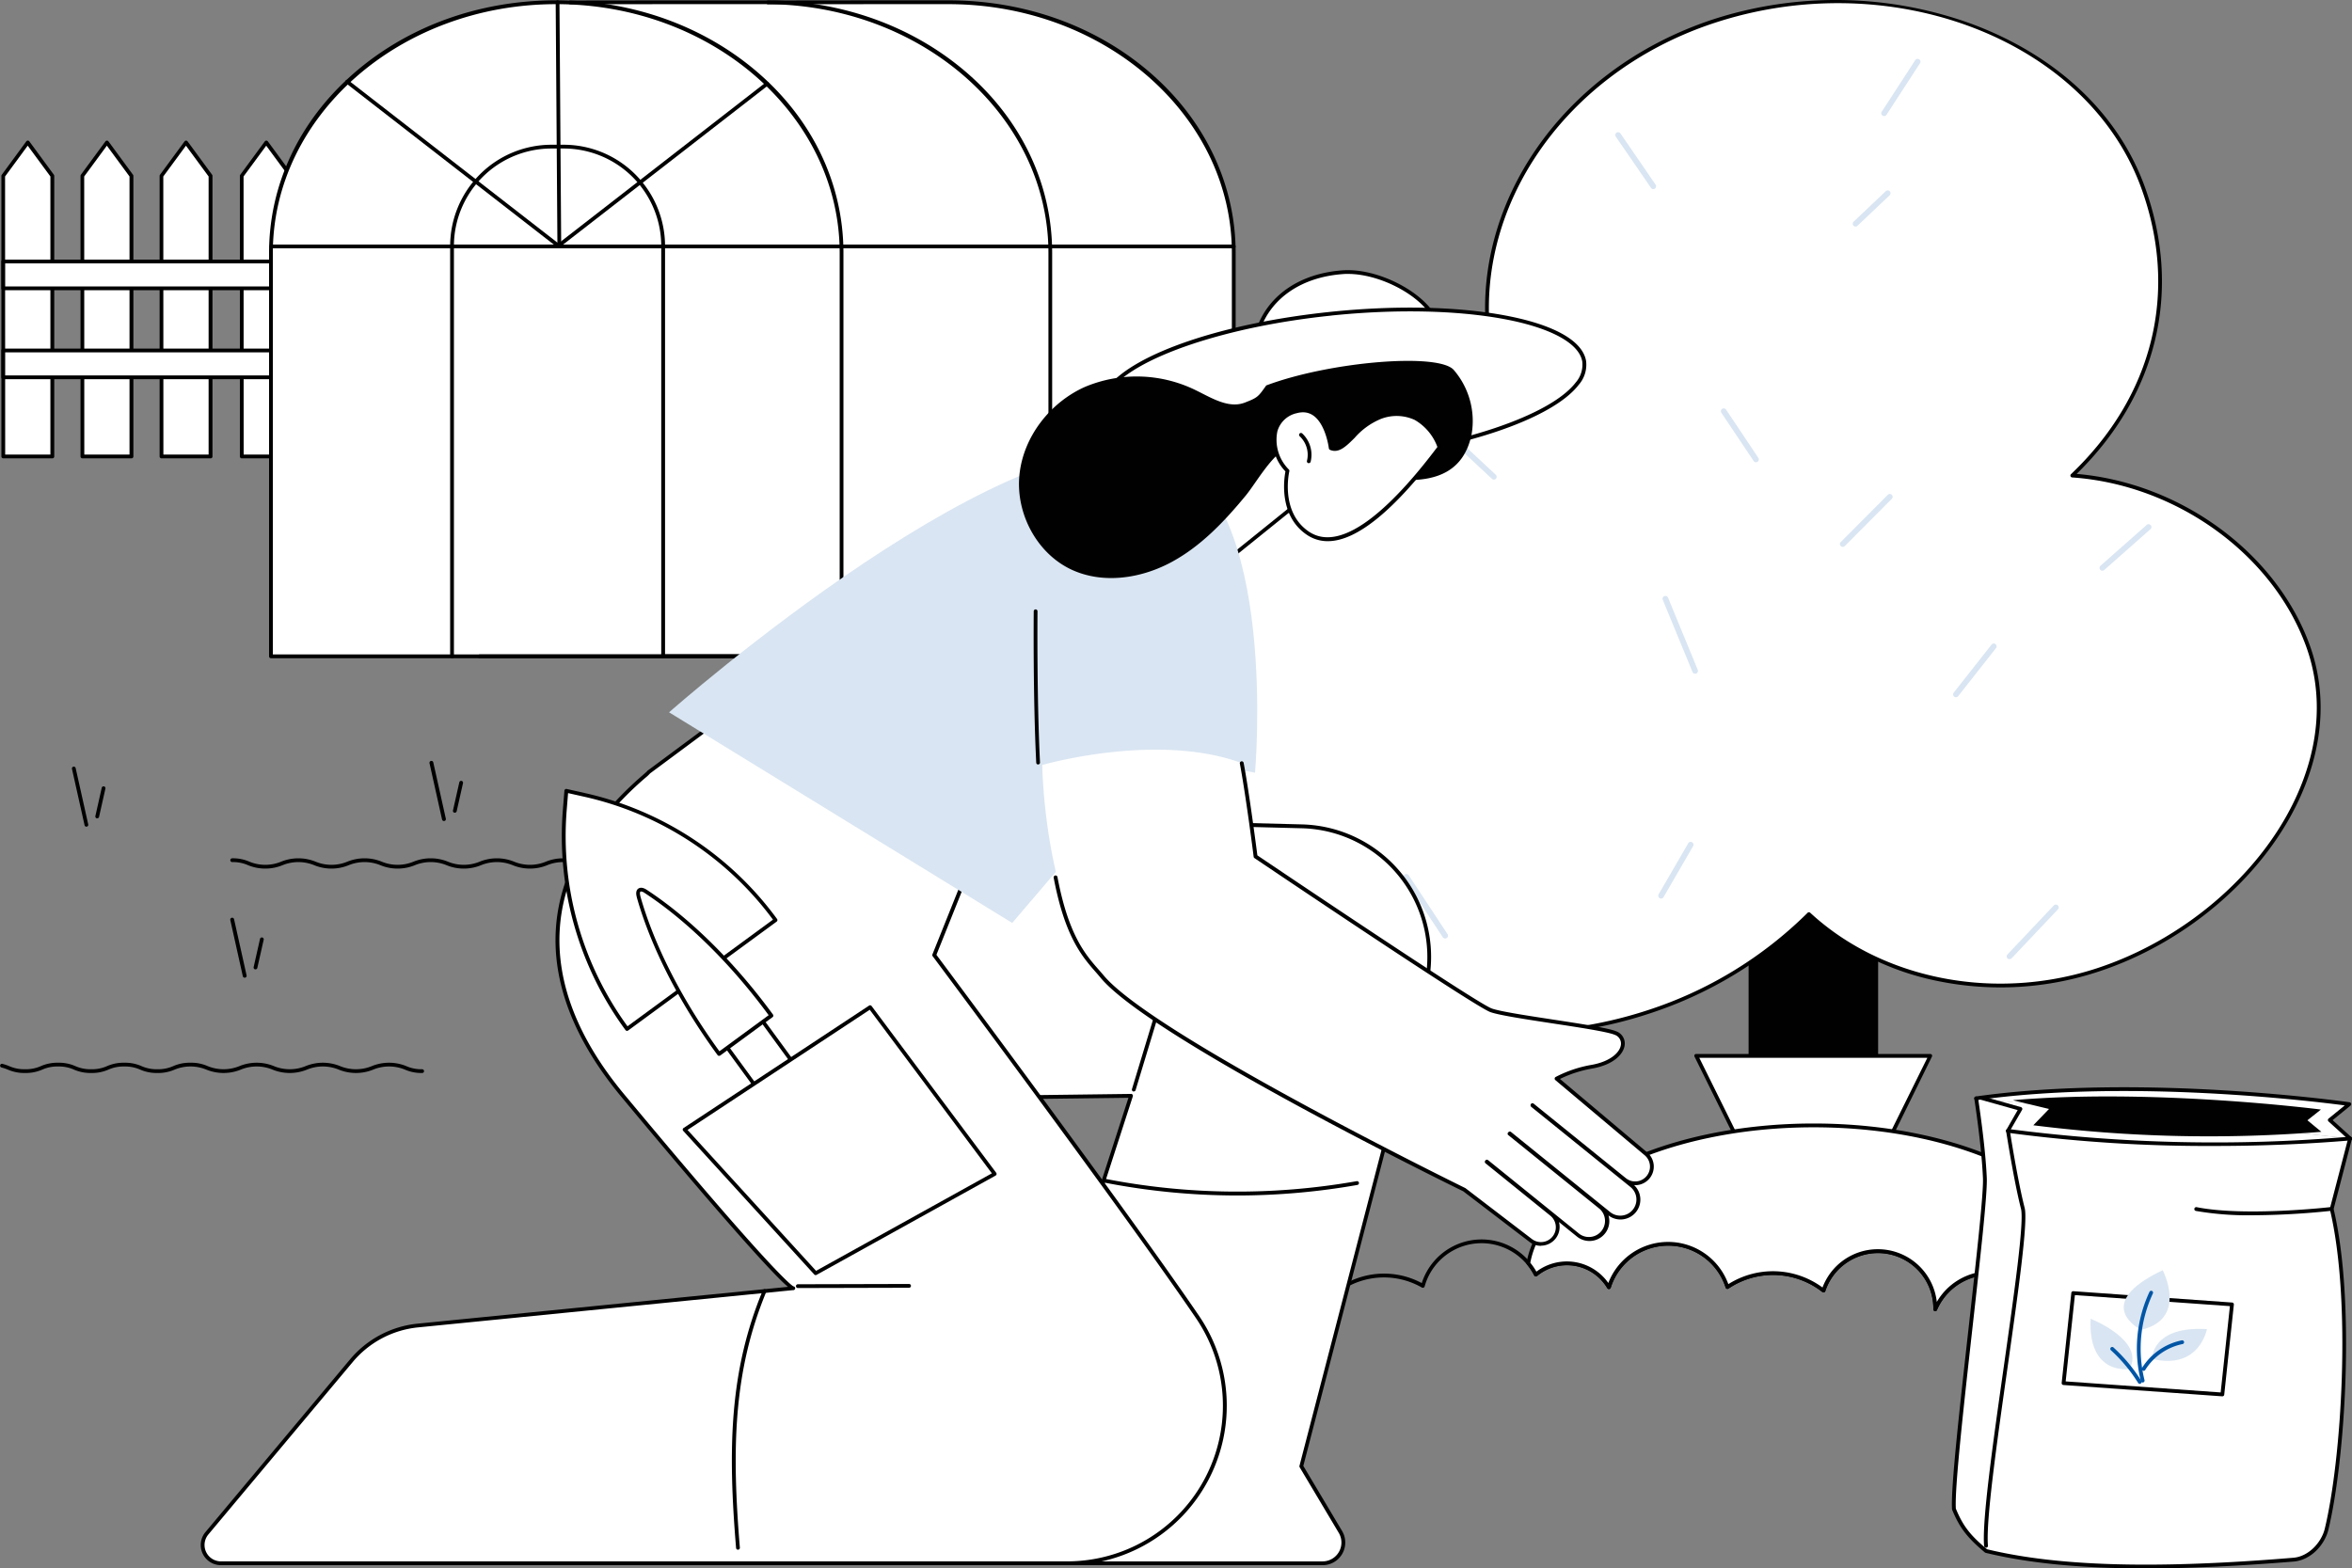 <?xml version="1.0" encoding="UTF-8"?>
<svg xmlns="http://www.w3.org/2000/svg" width="452.548" height="301.84" viewBox="0 0 452.548 301.84">
  <rect x="0" y="0" width="452.548" height="301.84" fill="#808080" stroke="none"/>
  <g id="DIY_Consultation_Program_image" data-name="DIY Consultation Program image" transform="translate(-0.076 0.002)">
    <g id="Illustration" transform="translate(0.076 -0.002)">
      <g id="Garden_planting_service" data-name="Garden planting service">
        <path id="Path_1049" data-name="Path 1049" d="M81.3,565.026a7.848,7.848,0,0,1-3.316-.65,8.021,8.021,0,0,0-6.1,0,8.79,8.79,0,0,1-6.636,0,8.013,8.013,0,0,0-6.1,0,8.79,8.79,0,0,1-6.636,0,8.013,8.013,0,0,0-6.1,0,8.79,8.79,0,0,1-6.636,0,8.021,8.021,0,0,0-6.1,0,7.848,7.848,0,0,1-3.316.65,7.848,7.848,0,0,1-3.316-.65,7.149,7.149,0,0,0-3.051-.6,7.123,7.123,0,0,0-3.051.6,7.848,7.848,0,0,1-3.316.65,7.871,7.871,0,0,1-3.32-.65,7.116,7.116,0,0,0-3.047-.6,7.123,7.123,0,0,0-3.051.6,7.848,7.848,0,0,1-3.316.65,7.839,7.839,0,0,1-3.316-.65,8.943,8.943,0,0,0-1.246-.418.363.363,0,0,1,.167-.7,9.229,9.229,0,0,1,1.344.447,7.13,7.13,0,0,0,3.051.6,7.121,7.121,0,0,0,3.047-.6,7.8,7.8,0,0,1,3.32-.654,7.784,7.784,0,0,1,3.316.654,7.129,7.129,0,0,0,3.051.6,7.121,7.121,0,0,0,3.047-.6,7.8,7.8,0,0,1,3.32-.654,7.785,7.785,0,0,1,3.316.654,7.144,7.144,0,0,0,3.051.6,7.153,7.153,0,0,0,3.051-.6,7.784,7.784,0,0,1,3.316-.654,7.784,7.784,0,0,1,3.316.654,8.067,8.067,0,0,0,6.1,0,8.747,8.747,0,0,1,6.636,0,8.056,8.056,0,0,0,6.1,0,8.747,8.747,0,0,1,6.636,0,8.056,8.056,0,0,0,6.1,0,8.747,8.747,0,0,1,6.636,0,7.144,7.144,0,0,0,3.051.6.363.363,0,0,1,0,.727Z" transform="translate(-0.076 -358.532)"></path>
        <path id="Path_1050" data-name="Path 1050" d="M192.457,456.736a7.784,7.784,0,0,1-3.316-.654,8.056,8.056,0,0,0-6.1,0,8.736,8.736,0,0,1-6.632,0,8.067,8.067,0,0,0-6.1,0,8.736,8.736,0,0,1-6.632,0,8.056,8.056,0,0,0-6.1,0,8.736,8.736,0,0,1-6.632,0,8.067,8.067,0,0,0-6.1,0,8.736,8.736,0,0,1-6.632,0,8.067,8.067,0,0,0-6.1,0,8.736,8.736,0,0,1-6.632,0,7.131,7.131,0,0,0-3.051-.6.363.363,0,1,1,0-.726,7.849,7.849,0,0,1,3.316.65,8.02,8.02,0,0,0,6.1,0,8.783,8.783,0,0,1,6.632,0,8.02,8.02,0,0,0,6.1,0,8.783,8.783,0,0,1,6.632,0,8.02,8.02,0,0,0,6.1,0,8.783,8.783,0,0,1,6.632,0,8.013,8.013,0,0,0,6.1,0,8.783,8.783,0,0,1,6.632,0,8.013,8.013,0,0,0,6.1,0,8.783,8.783,0,0,1,6.632,0,7.148,7.148,0,0,0,3.051.6,9.175,9.175,0,0,0,.926-.044.363.363,0,1,1,.073.723,9.543,9.543,0,0,1-1,.047Z" transform="translate(-77.753 -289.576)"></path>
        <path id="Path_1051" data-name="Path 1051" d="M40.983,417.748a.363.363,0,0,1-.363-.283L38.2,406.641a.363.363,0,1,1,.708-.16l2.415,10.824a.363.363,0,0,1-.276.436Z" transform="translate(-24.349 -258.655)"></path>
        <path id="Path_1052" data-name="Path 1052" d="M50.941,422.767a.3.3,0,0,1-.08,0,.363.363,0,0,1-.276-.432l1.224-5.448a.363.363,0,0,1,.708.16l-1.224,5.448A.363.363,0,0,1,50.941,422.767Z" transform="translate(-32.234 -265.283)"></path>
        <path id="Path_1053" data-name="Path 1053" d="M124.82,497.733a.363.363,0,0,1-.363-.283l-2.412-10.828a.372.372,0,0,1,.726-.156l2.412,10.824a.363.363,0,0,1-.276.436Z" transform="translate(-77.738 -309.582)"></path>
        <path id="Path_1054" data-name="Path 1054" d="M134.776,502.829a.313.313,0,0,1-.08,0,.363.363,0,0,1-.272-.436l1.224-5.43a.363.363,0,0,1,.708.16l-1.224,5.43A.363.363,0,0,1,134.776,502.829Z" transform="translate(-85.619 -316.279)"></path>
        <path id="Path_1055" data-name="Path 1055" d="M230.37,414.735a.363.363,0,0,1-.363-.283l-2.412-10.824a.372.372,0,1,1,.726-.16l2.412,10.824a.363.363,0,0,1-.276.436Z" transform="translate(-144.949 -256.732)"></path>
        <path id="Path_1056" data-name="Path 1056" d="M240.367,419.847h-.08a.363.363,0,0,1-.272-.432l1.224-5.43a.363.363,0,0,1,.708.156l-1.224,5.448A.363.363,0,0,1,240.367,419.847Z" transform="translate(-152.858 -263.446)"></path>
        <path id="Path_1057" data-name="Path 1057" d="M43.73,135.916h9.422v-54L48.441,75.49,43.73,81.912Z" transform="translate(-27.874 -48.069)" fill="#fff"></path>
        <path id="Path_1058" data-name="Path 1058" d="M52.515,135.638H43.093a.363.363,0,0,1-.363-.363v-54a.363.363,0,0,1,.069-.214l4.722-6.425a.363.363,0,0,1,.585,0l4.722,6.425a.363.363,0,0,1,.073.214v54a.363.363,0,0,1-.385.363Zm-9.059-.726h8.7V81.387l-4.359-5.924-4.359,5.924Z" transform="translate(-27.237 -47.428)"></path>
        <path id="Path_1059" data-name="Path 1059" d="M1.82,135.916h9.422v-54L6.531,75.49,1.82,81.912Z" transform="translate(-1.187 -48.069)" fill="#fff"></path>
        <path id="Path_1060" data-name="Path 1060" d="M10.605,135.634H1.183a.363.363,0,0,1-.363-.363v-54a.363.363,0,0,1,.073-.214l4.715-6.425a.363.363,0,0,1,.588,0l4.722,6.425a.363.363,0,0,1,.069.214v54a.363.363,0,0,1-.381.363Zm-9.059-.726h8.7V81.383L5.883,75.458,1.525,81.383Z" transform="translate(-0.55 -47.424)"></path>
        <path id="Path_1061" data-name="Path 1061" d="M85.64,135.916h9.418v-54L90.347,75.49,85.64,81.912Z" transform="translate(-54.561 -48.069)" fill="#fff"></path>
        <path id="Path_1062" data-name="Path 1062" d="M94.415,135.638H84.993a.363.363,0,0,1-.363-.363v-54a.363.363,0,0,1,.073-.214l4.722-6.425a.363.363,0,0,1,.585,0l4.722,6.425a.363.363,0,0,1,.069.214v54a.363.363,0,0,1-.385.363Zm-9.059-.726h8.7V81.387l-4.359-5.924-4.359,5.924Z" transform="translate(-53.918 -47.428)"></path>
        <path id="Path_1063" data-name="Path 1063" d="M128.15,135.916h9.422v-54l-4.711-6.422-4.711,6.422Z" transform="translate(-81.631 -48.069)" fill="#fff"></path>
        <path id="Path_1064" data-name="Path 1064" d="M136.935,135.638h-9.422a.363.363,0,0,1-.363-.363v-54a.363.363,0,0,1,.073-.214l4.722-6.425a.363.363,0,0,1,.585,0l4.722,6.425a.363.363,0,0,1,.069.214v54a.363.363,0,0,1-.385.363Zm-9.059-.726h8.7V81.387l-4.359-5.924-4.359,5.924Z" transform="translate(-80.994 -47.428)"></path>
        <rect id="Rectangle_124" data-name="Rectangle 124" width="60.869" height="5.172" transform="translate(0.633 67.448)" fill="#fff"></rect>
        <path id="Path_1065" data-name="Path 1065" d="M62.052,190.585H1.183a.363.363,0,0,1-.363-.363v-5.169a.363.363,0,0,1,.363-.363H62.052a.363.363,0,0,1,.363.363v5.169A.363.363,0,0,1,62.052,190.585Zm-60.506-.726H61.689v-4.442H1.546Z" transform="translate(-0.55 -117.605)"></path>
        <rect id="Rectangle_125" data-name="Rectangle 125" width="55.087" height="5.172" transform="translate(0.633 50.322)" fill="#fff"></rect>
        <path id="Path_1066" data-name="Path 1066" d="M56.27,143.435H1.183a.363.363,0,0,1-.363-.363V137.9a.363.363,0,0,1,.363-.363H56.27a.363.363,0,0,1,.363.363v5.169A.363.363,0,0,1,56.27,143.435Zm-54.723-.726h54.36v-4.442H1.546Z" transform="translate(-0.55 -87.581)"></path>
        <path id="Path_1067" data-name="Path 1067" d="M926.36,422.9v60.869h24.921V441.406Z" transform="translate(-589.911 -269.292)" fill="#020101"></path>
        <path id="Path_1068" data-name="Path 1068" d="M789.153,92.1c15.829-15.074,20.973-35.284,13.581-55.541-10.6-29.1-49.439-42.762-82.521-31.9-30.707,10.109-48.581,38.752-42.465,66.1A82.252,82.252,0,0,0,663.358,74.1c-38.051,12.495-58.995,49.762-46.776,83.255s52.969,50.488,91.021,38a77.512,77.512,0,0,0,30.874-18.833c13.668,12.633,35.146,17.453,55.573,10.744,28.1-9.226,49.4-37.754,40.394-62.475C827.895,106.8,809.145,93.506,789.153,92.1Z" transform="translate(-390.433 -0.603)" fill="#fff"></path>
        <path id="Path_1069" data-name="Path 1069" d="M681.588,199.2c-29.468,0-56.416-16.182-65.954-42.327a59.01,59.01,0,0,1,2.724-46.289c8.4-17.308,24.539-30.95,44.281-37.434A82.524,82.524,0,0,1,676.7,69.854c-5.982-27.761,12.35-56.144,42.8-66.143a76.537,76.537,0,0,1,49.914.97c16.2,6.084,27.939,17.148,33.053,31.154,7.294,19.977,2.521,40.122-13.076,55.366,20,1.718,38.349,15.136,44.815,32.857,3.5,9.585,2.673,20.166-2.39,30.6-7.047,14.529-21.7,26.911-38.229,32.327a59.983,59.983,0,0,1-30.511,1.892A52.8,52.8,0,0,1,737.91,176.4a78.527,78.527,0,0,1-30.78,18.673,81.785,81.785,0,0,1-25.542,4.123ZM743.46.605A76.087,76.087,0,0,0,719.733,4.4c-30.234,9.932-48.392,38.165-42.239,65.679a.361.361,0,0,1-.3.439,81.971,81.971,0,0,0-14.329,3.32c-19.556,6.422-35.538,19.93-43.852,37.049a58.233,58.233,0,0,0-2.7,45.723c12.121,33.26,52.758,50.209,90.577,37.79a77.653,77.653,0,0,0,30.743-18.742.363.363,0,0,1,.5,0c9.618,8.884,22.883,13.639,36.613,13.639a59.71,59.71,0,0,0,18.595-2.972C809.7,180.95,824.2,168.7,831.16,154.358c4.973-10.25,5.79-20.638,2.361-30.035-6.458-17.7-24.957-31.041-44.989-32.443a.363.363,0,0,1-.225-.625c15.855-15.1,20.773-35.2,13.49-55.152C793.814,14.234,769.706.605,743.46.605Z" transform="translate(-389.827 0.002)"></path>
        <path id="Path_1075" data-name="Path 1075" d="M649.623,381.554a.545.545,0,0,1-.5-.32l-5.212-11.6a.549.549,0,0,1,.272-.726.541.541,0,0,1,.727.276l5.216,11.623a.541.541,0,0,1-.494.766Z" transform="translate(-410.025 -234.88)" fill="#e2eaff"></path>
        <g id="Group_204" data-name="Group 204">
          <path id="Path_1070" data-name="Path 1070" d="M975.288,271.919a.549.549,0,0,1-.389-.93l9.019-9.055a.545.545,0,1,1,.77.766l-9.015,9.059A.556.556,0,0,1,975.288,271.919Z" transform="translate(-620.721 -166.671)" fill="#d9e5f2"></path>
          <path id="Path_1071" data-name="Path 1071" d="M918.44,226.744a.541.541,0,0,1-.454-.24l-6.208-9.273a.546.546,0,1,1,.908-.607l6.2,9.273a.545.545,0,0,1-.149.756A.552.552,0,0,1,918.44,226.744Z" transform="translate(-580.567 -137.786)" fill="#d9e5f2"></path>
          <path id="Path_1072" data-name="Path 1072" d="M982.064,107.847a.545.545,0,0,1-.363-.941l6.175-5.87a.546.546,0,0,1,.752.792l-6.2,5.87a.549.549,0,0,1-.363.149Z" transform="translate(-625.042 -64.242)" fill="#d9e5f2"></path>
          <path id="Path_1073" data-name="Path 1073" d="M1035.225,351.275a.545.545,0,0,1-.421-.875l7.3-9.273a.545.545,0,0,1,.857.672l-7.3,9.277A.544.544,0,0,1,1035.225,351.275Z" transform="translate(-658.894 -217.095)" fill="#d9e5f2"></path>
          <path id="Path_1074" data-name="Path 1074" d="M863.039,80.963a.548.548,0,0,1-.45-.236l-6.774-9.858a.545.545,0,1,1,.9-.617l6.76,9.858a.545.545,0,0,1-.142.759A.559.559,0,0,1,863.039,80.963Z" transform="translate(-544.922 -44.574)" fill="#d9e5f2"></path>
          <path id="Path_1076" data-name="Path 1076" d="M887.039,330.719a.545.545,0,0,1-.5-.338l-5.706-13.861a.546.546,0,1,1,1.01-.414l5.706,13.861a.548.548,0,0,1-.3.726A.6.6,0,0,1,887.039,330.719Z" transform="translate(-560.891 -201.072)" fill="#d9e5f2"></path>
          <path id="Path_1077" data-name="Path 1077" d="M1063.594,489.776a.559.559,0,0,1-.363-.149.545.545,0,0,1,0-.77l8.906-9.415a.546.546,0,1,1,.792.752l-8.906,9.411A.556.556,0,0,1,1063.594,489.776Z" transform="translate(-676.965 -305.188)" fill="#d9e5f2"></path>
          <path id="Path_1078" data-name="Path 1078" d="M751.576,475.491a.545.545,0,0,1-.454-.247l-7.482-11.351a.545.545,0,0,1,.908-.6l7.482,11.351a.545.545,0,0,1-.454.846Z" transform="translate(-473.512 -294.874)" fill="#d9e5f2"></path>
          <path id="Path_1079" data-name="Path 1079" d="M879.05,456.959a.552.552,0,0,1-.472-.821l5.674-9.782a.545.545,0,1,1,.941.545l-5.67,9.785a.545.545,0,0,1-.472.272Z" transform="translate(-559.44 -284.034)" fill="#d9e5f2"></path>
          <path id="Path_1080" data-name="Path 1080" d="M777.783,240.395a.545.545,0,0,1-.363-.145l-7.192-6.691a.545.545,0,1,1,.726-.8l7.185,6.694a.545.545,0,0,1-.363.941Z" transform="translate(-490.34 -148.091)" fill="#d9e5f2"></path>
          <path id="Path_1081" data-name="Path 1081" d="M1112.8,286.715a.556.556,0,0,1-.411-.185.545.545,0,0,1,.047-.77l8.877-7.842a.547.547,0,1,1,.726.817l-8.881,7.842A.553.553,0,0,1,1112.8,286.715Z" transform="translate(-708.283 -176.883)" fill="#d9e5f2"></path>
          <path id="Path_1082" data-name="Path 1082" d="M997.179,42.17a.545.545,0,0,1-.454-.843l6.451-9.927a.545.545,0,1,1,.912.6l-6.451,9.927A.538.538,0,0,1,997.179,42.17Z" transform="translate(-634.661 -19.827)" fill="#d9e5f2"></path>
        </g>
        <path id="Path_1083" data-name="Path 1083" d="M657.8,676.672a.363.363,0,0,1-.305-.559,12.549,12.549,0,0,1,14.227-5.263,15.364,15.364,0,0,1,20.508-5.761,12.092,12.092,0,0,1,22.073-2.2,9.745,9.745,0,0,1,13.839,2.179,12.328,12.328,0,0,1,23.094.225,16.076,16.076,0,0,1,18.118.647,11.391,11.391,0,0,1,21.975,2.786,11.859,11.859,0,0,1,19.676-1.271,15.368,15.368,0,0,1,21.877.825,13.494,13.494,0,0,1,21.536-1.09,12.771,12.771,0,0,1,8.183-2.964.363.363,0,1,1,0,.727,12.063,12.063,0,0,0-7.991,3.026.357.357,0,0,1-.522-.048,12.771,12.771,0,0,0-20.853,1.148.363.363,0,0,1-.585.044,14.638,14.638,0,0,0-21.43-.854.364.364,0,0,1-.552-.044,11.129,11.129,0,0,0-19.3,2.056.364.364,0,0,1-.7-.152v-.145a10.664,10.664,0,0,0-20.795-3.345.363.363,0,0,1-.57.171,15.35,15.35,0,0,0-18.06-.661.362.362,0,0,1-.548-.189,11.6,11.6,0,0,0-22.109.029.368.368,0,0,1-.668.076,9.019,9.019,0,0,0-13.508-2.339.363.363,0,0,1-.556-.116,11.362,11.362,0,0,0-21.067,2.121.367.367,0,0,1-.534.214A14.645,14.645,0,0,0,672.2,671.46a.363.363,0,0,1-.429.167,11.83,11.83,0,0,0-13.672,4.878.363.363,0,0,1-.294.167Z" transform="translate(-418.67 -418.161)"></path>
        <path id="Path_1084" data-name="Path 1084" d="M936.478,574H905.829l-7.2-14.554h45.051Z" transform="translate(-572.253 -356.243)" fill="#fff"></path>
        <path id="Path_1085" data-name="Path 1085" d="M935.82,573.712H905.171a.363.363,0,0,1-.323-.2l-7.2-14.558a.352.352,0,0,1,.309-.534h45.04a.352.352,0,0,1,.309.534l-7.159,14.569A.363.363,0,0,1,935.82,573.712Zm-30.42-.726h30.195l6.843-13.828H898.556Z" transform="translate(-571.595 -355.587)"></path>
        <path id="Path_1086" data-name="Path 1086" d="M811.142,624.981a9.382,9.382,0,0,1,14.053,2.434,11.965,11.965,0,0,1,22.8-.033,15.713,15.713,0,0,1,18.488.679,11.027,11.027,0,0,1,21.5,3.447v.149a11.492,11.492,0,0,1,19.927-2.121,14.961,14.961,0,0,1,10.581-4.359c.41,0,.817.022,1.221.054-.407-16.022-24.932-28.942-55.13-28.942-28.666,0-52.217,11.641-54.887,26.515A11.5,11.5,0,0,1,811.142,624.981Z" transform="translate(-515.625 -379.702)" fill="#fff"></path>
        <path id="Path_1087" data-name="Path 1087" d="M887.352,631.371h-.076a.363.363,0,0,1-.287-.363v-.145a10.664,10.664,0,0,0-20.787-3.338.363.363,0,0,1-.57.171,15.35,15.35,0,0,0-18.06-.661.362.362,0,0,1-.548-.189,11.6,11.6,0,0,0-22.11.029.363.363,0,0,1-.661.076,9.019,9.019,0,0,0-13.508-2.339.363.363,0,0,1-.556-.116,11.48,11.48,0,0,0-1.4-2.1.363.363,0,0,1-.08-.3c1.319-7.348,7.671-14.133,17.892-19.109s23.493-7.719,37.35-7.719c14.652,0,28.469,3.022,38.9,8.507,10.5,5.514,16.389,12.9,16.589,20.791a.362.362,0,0,1-.392.37c-.45-.036-.828-.054-1.191-.054a14.569,14.569,0,0,0-10.323,4.257.364.364,0,0,1-.552-.044,11.129,11.129,0,0,0-19.3,2.056A.363.363,0,0,1,887.352,631.371Zm-11.024-11.91a11.405,11.405,0,0,1,11.322,10.145,11.859,11.859,0,0,1,19.676-1.271,15.274,15.274,0,0,1,10.534-4.177c.269,0,.541,0,.843.029-.363-7.468-6.109-14.474-16.185-19.767C892.183,598.971,878.489,596,863.949,596c-13.748,0-26.9,2.717-37.049,7.646-9.927,4.831-16.124,11.369-17.464,18.419a12.047,12.047,0,0,1,1.173,1.714,9.745,9.745,0,0,1,13.839,2.179,12.328,12.328,0,0,1,23.094.225,16.076,16.076,0,0,1,18.118.646A11.369,11.369,0,0,1,876.328,619.461Z" transform="translate(-514.991 -379.053)"></path>
        <path id="Path_1088" data-name="Path 1088" d="M273.964,1.16c-22.836,0-30.972,0-33.6.025-.563,0-1.126-.025-1.7-.025-30.318,0-37.459.029-37.459.029v.029q-1.348-.062-2.7-.058c-30.322,0-54.9,21.372-54.9,48.251v77.636H328.855V49.41C328.862,22.532,304.3,1.16,273.964,1.16Z" transform="translate(-91.475 -0.738)" fill="#fff"></path>
        <path id="Path_1089" data-name="Path 1089" d="M252.762,126.773H142.973a.363.363,0,0,1-.363-.363V48.774c0-13.076,5.753-25.324,16.2-34.474S183.088.16,197.867.16s28.651,5.027,39.058,14.129,16.2,21.408,16.2,34.485V126.41A.363.363,0,0,1,252.762,126.773Zm-109.425-.726H252.4V48.774C252.4,22.375,227.935.9,197.867.9s-54.531,21.467-54.531,47.877Z" transform="translate(-90.838 -0.101)"></path>
        <path id="Path_1090" data-name="Path 1090" d="M363.345,126.792H253.553a.363.363,0,0,1,0-.726H362.982V48.793c0-26.4-24.463-47.877-54.535-47.877-29.97,0-37.387.029-37.459.029h0a.363.363,0,0,1,0-.726c.073,0,7.493-.029,37.463-.029C323.223.179,337.1,5.206,347.5,14.309s16.2,21.408,16.2,34.485v77.636A.363.363,0,0,1,363.345,126.792Z" transform="translate(-161.253 -0.12)"></path>
        <path id="Path_1091" data-name="Path 1091" d="M460.515,126.773H350.723a.363.363,0,0,1,0-.726H460.152V48.774C460.152,22.375,435.689.9,405.617.9c-29.966,0-34.681.029-34.724.029h0a.363.363,0,0,1,0-.726c.04-.011,4.762-.04,34.724-.04,14.783,0,28.651,5.027,39.05,14.129S460.878,35.7,460.878,48.774V126.41A.363.363,0,0,1,460.515,126.773Z" transform="translate(-223.128 -0.101)"></path>
        <path id="Path_1092" data-name="Path 1092" d="M328.4,130.306H143.253a.363.363,0,0,1,0-.726H328.4a.363.363,0,1,1,0,.726Z" transform="translate(-91.017 -82.513)"></path>
        <path id="Path_1093" data-name="Path 1093" d="M279.513,175.505a.363.363,0,0,1-.363-.363V96.184A18.782,18.782,0,0,0,260.4,77.416H258.01a18.782,18.782,0,0,0-18.753,18.768v78.958a.363.363,0,0,1-.726,0V96.184A19.509,19.509,0,0,1,258.01,76.69H260.4a19.509,19.509,0,0,1,19.48,19.494v78.958A.363.363,0,0,1,279.513,175.505Z" transform="translate(-151.918 -48.834)"></path>
        <path id="Path_1094" data-name="Path 1094" d="M294.805,75.4a.363.363,0,0,1-.222-.65L334.931,43.42a.363.363,0,0,1,.443.574L295.03,75.326A.363.363,0,0,1,294.805,75.4Z" transform="translate(-187.522 -27.608)"></path>
        <path id="Path_1095" data-name="Path 1095" d="M224.178,47.895a.363.363,0,0,1-.222-.076L183.144,16.127a.364.364,0,1,1,.447-.574l40.22,31.237L223.48.523a.363.363,0,0,1,.726,0l.334,47.009a.352.352,0,0,1-.363.363Z" transform="translate(-116.56 -0.101)"></path>
        <path id="Path_1096" data-name="Path 1096" d="M486.547,433.21l65.435,1.678a25.147,25.147,0,0,1,23.668,31.466l-23.8,91.692,7.511,12.615a4,4,0,0,1-3.429,6.048h-56.06a7.214,7.214,0,0,1-6.687-9.909l25.894-80.062-45.7.585Z" transform="translate(-301.464 -275.857)" fill="#fff"></path>
        <path id="Path_1097" data-name="Path 1097" d="M555.3,576.416h-56.06a7.577,7.577,0,0,1-7.018-10.4l25.731-79.546-45.2.559a.389.389,0,0,1-.291-.138.363.363,0,0,1-.069-.312l13.167-54.121a.363.363,0,0,1,.363-.28h0l65.435,1.678a25.5,25.5,0,0,1,24.005,31.92L551.6,557.311l7.45,12.509a4.359,4.359,0,0,1-3.741,6.6Zm-36.853-90.7a.366.366,0,0,1,.349.476l-25.9,80.069a6.861,6.861,0,0,0,.679,6.418,6.741,6.741,0,0,0,5.663,3.008H555.3a3.632,3.632,0,0,0,3.116-5.5L550.9,557.576a.364.364,0,0,1-.04-.276l23.809-91.692A24.783,24.783,0,0,0,551.35,434.6l-65.144-1.671-13,53.372,45.232-.578Z" transform="translate(-300.829 -275.201)"></path>
        <path id="Path_1098" data-name="Path 1098" d="M610.163,627.779A133.671,133.671,0,0,1,584.6,625.3a.37.37,0,1,1,.138-.726,132.575,132.575,0,0,0,48.422.45.369.369,0,0,1,.127.726A133.687,133.687,0,0,1,610.163,627.779Z" transform="translate(-372.097 -397.711)"></path>
        <path id="Path_1099" data-name="Path 1099" d="M600.031,541.717a.331.331,0,0,1-.105,0,.363.363,0,0,1-.243-.454l6.1-20.123a.363.363,0,1,1,.694.211l-6.1,20.123a.363.363,0,0,1-.345.243Z" transform="translate(-381.881 -331.67)"></path>
        <path id="Path_1100" data-name="Path 1100" d="M193.233,388.839c-.134.814-35.923,25.063-4.954,62.279S221,488.166,221,488.166l-72.115,7.159a19.251,19.251,0,0,0-12.869,6.8L108.249,535.3a3.516,3.516,0,0,0,2.691,5.775H273.8c24.336,0,38.749-27.282,25.037-47.4-14.064-20.609-50.633-69.645-50.633-69.645l11.26-28.11s-32.658-7.588-50.644-18.648Z" transform="translate(-68.435 -240.236)" fill="#fff"></path>
        <path id="Path_1101" data-name="Path 1101" d="M273.162,540.848H110.3a3.879,3.879,0,0,1-2.971-6.371L135.1,501.3a19.531,19.531,0,0,1,13.112-6.941l71.192-7.076c-3.487-2.953-15.052-16.127-32.029-36.537-18.23-21.913-16.777-43.91,4.09-61.937.363-.32.726-.628.817-.726a.389.389,0,0,1,.109-.134l15.571-11.554a.363.363,0,0,1,.407-.018c17.733,10.9,50.212,18.524,50.539,18.6a.363.363,0,0,1,.254.487l-11.187,27.921c2.339,3.135,37.049,49.675,50.539,69.492a30.691,30.691,0,0,1-25.349,47.967ZM220.4,487.911l-72.115,7.17a18.822,18.822,0,0,0-12.629,6.683l-27.765,33.17a3.153,3.153,0,0,0,2.415,5.18H273.162A29.961,29.961,0,0,0,297.9,493.287c-13.9-20.4-50.278-69.136-50.644-69.63a.363.363,0,0,1-.047-.363l11.107-27.718c-3.828-.923-33.351-8.238-50.125-18.47l-15.306,11.362a7.628,7.628,0,0,1-.952.883c-20.522,17.725-21.946,39.359-4,60.92,28.433,34.179,32.149,36.729,32.53,36.918a.364.364,0,1,1-.055.726Zm-.058-.726Zm-28.1-98.993Z" transform="translate(-67.797 -239.632)"></path>
        <path id="Path_1102" data-name="Path 1102" d="M422.083,681.071a.363.363,0,0,1,0-.726l21.4-.055h0a.363.363,0,0,1,0,.726Z" transform="translate(-268.569 -433.191)"></path>
        <path id="Path_1103" data-name="Path 1103" d="M388.944,733.181a.363.363,0,0,1-.363-.331c-1.595-19.135-1.289-34.1,5.143-49.591a.362.362,0,1,1,.668.28c-6.356,15.354-6.658,30.228-5.085,49.246a.363.363,0,0,1-.334.392Z" transform="translate(-246.951 -434.94)"></path>
        <path id="Path_1104" data-name="Path 1104" d="M402.087,561.92a4.243,4.243,0,0,1-5.935-.923L379.84,538.67l6.85-5.02,16.316,22.331A4.253,4.253,0,0,1,402.087,561.92Z" transform="translate(-241.901 -339.814)" fill="#fff"></path>
        <path id="Path_1105" data-name="Path 1105" d="M398.937,562.466a4.745,4.745,0,0,1-.726-.054,4.584,4.584,0,0,1-3.018-1.838L378.88,538.246a.363.363,0,0,1,.08-.5l6.85-5.023a.36.36,0,0,1,.5.08l16.32,22.331a4.627,4.627,0,0,1-1,6.447A4.576,4.576,0,0,1,398.937,562.466ZM379.686,538.13l16.1,22.033a3.883,3.883,0,1,0,6.266-4.588l-16.1-22.037Zm21.743,23.17Z" transform="translate(-241.246 -339.177)"></path>
        <path id="Path_1106" data-name="Path 1106" d="M339.444,443.867l-28.579,20.954-.127-.178A62.587,62.587,0,0,1,298.886,422.7l.3-3.709,3.552.8a62.428,62.428,0,0,1,36.707,24.082Z" transform="translate(-190.223 -266.802)" fill="#fff"></path>
        <path id="Path_1107" data-name="Path 1107" d="M310.228,464.552h-.055a.363.363,0,0,1-.236-.145l-.131-.178a62.976,62.976,0,0,1-11.921-42.189l.3-3.708a.361.361,0,0,1,.439-.327l3.552.8a62.754,62.754,0,0,1,36.922,24.22.363.363,0,0,1-.08.509L310.442,464.49A.363.363,0,0,1,310.228,464.552ZM298.888,418.8l-.265,3.291a62.242,62.242,0,0,0,11.7,41.586l27.99-20.522a62.032,62.032,0,0,0-36.279-23.65Z" transform="translate(-189.585 -266.169)"></path>
        <path id="Path_1108" data-name="Path 1108" d="M363.761,495.577l-10.072,7.377-.105-.145c-7.232-9.9-12.691-20.584-15.379-30.108v-.047c-.345-1.224.291-1.7,1.348-1.006C347.877,477.089,356.467,485.592,363.761,495.577Z" transform="translate(-215.328 -300.129)" fill="#fff"></path>
        <path id="Path_1109" data-name="Path 1109" d="M353.044,502.7h-.055a.363.363,0,0,1-.24-.145l-.105-.145c-7.264-9.927-12.735-20.66-15.437-30.224v-.047c-.287-1.013.054-1.453.283-1.613s.726-.363,1.613.207c8.354,5.467,16.984,14,24.307,24.016a.363.363,0,0,1-.08.509l-10.061,7.377a.363.363,0,0,1-.225.065ZM338.036,471.07a.192.192,0,0,0-.124.033c-.1.073-.149.363-.018.832v.047c2.666,9.444,8.064,20.025,15.215,29.843l9.473-6.948c-7.225-9.825-15.7-18.179-23.9-23.544a1.33,1.33,0,0,0-.636-.262Z" transform="translate(-214.684 -299.507)"></path>
        <path id="Path_1110" data-name="Path 1110" d="M362.76,557.2l35.694-23.551,23.955,32.087-34.445,19.106Z" transform="translate(-231.024 -339.814)" fill="#fff"></path>
        <path id="Path_1111" data-name="Path 1111" d="M387.311,584.564a.363.363,0,0,1-.269-.12l-25.211-27.638a.363.363,0,0,1,.065-.549l35.69-23.555a.363.363,0,0,1,.494.087l23.973,32.087a.365.365,0,0,1-.116.534l-34.448,19.106A.331.331,0,0,1,387.311,584.564Zm-24.648-27.936,24.725,27.115,33.831-18.764-23.5-31.481Z" transform="translate(-230.372 -339.173)"></path>
        <path id="Path_1112" data-name="Path 1112" d="M666.22,155.643c2.052-6.582,8.209-10.9,16.432-11.478,6.371-.443,14.95,3.85,17.631,8.757Z" transform="translate(-424.26 -91.78)" fill="#fff"></path>
        <path id="Path_1113" data-name="Path 1113" d="M665.579,155.362a.359.359,0,0,1-.349-.469c2.107-6.756,8.354-11.144,16.756-11.732,6.48-.461,15.216,3.89,17.976,8.946a.376.376,0,0,1-.291.556L665.6,155.38Zm17.384-11.511a8.669,8.669,0,0,0-.926.033c-7.86.556-13.773,4.544-15.942,10.711l32.941-2.63C696.257,147.567,688.862,143.851,682.963,143.851Z" transform="translate(-423.62 -91.139)"></path>
        <ellipse id="Ellipse_52" data-name="Ellipse 52" cx="46.642" cy="14.108" rx="46.642" ry="14.108" transform="translate(210.646 64.784) rotate(-5.52)" fill="#fff"></ellipse>
        <path id="Path_1114" data-name="Path 1114" d="M616.617,193.216a100.641,100.641,0,0,1-18.372-1.522c-9.353-1.765-14.852-4.878-15.484-8.765a5.841,5.841,0,0,1,1.4-4.537c5.06-6.607,22.357-12.473,43.039-14.6,12.426-1.279,24.336-1.021,33.573.726,9.353,1.765,14.852,4.878,15.484,8.765a5.851,5.851,0,0,1-1.4,4.537c-5.06,6.6-22.357,12.469-43.042,14.594a149.817,149.817,0,0,1-15.2.8Zm10.617-29.058.04.363c-20.177,2.07-37.67,7.958-42.541,14.318a5.214,5.214,0,0,0-1.257,3.977c.574,3.512,6,6.487,14.892,8.169,9.157,1.729,21.005,1.98,33.362.726,20.177-2.074,37.67-7.962,42.537-14.318a5.227,5.227,0,0,0,1.257-4c-.57-3.512-6-6.491-14.892-8.173-9.157-1.725-21.005-1.98-33.362-.708Z" transform="translate(-371.076 -103.79)"></path>
        <path id="Path_1115" data-name="Path 1115" d="M628.432,240.712l-13.908,11.213,4.2,5.666s-2.684,1.264-20.518-16.61c-13-13.033,27.827-15.771,27.827-15.771A112.688,112.688,0,0,1,628.432,240.712Z" transform="translate(-379.324 -143.407)" fill="#fff"></path>
        <path id="Path_1116" data-name="Path 1116" d="M617.942,257.365c-1.144,0-5.485-1.562-20.624-16.737-2.343-2.346-3.146-4.558-2.39-6.571,2.968-7.889,29.327-9.745,30.445-9.807a.363.363,0,0,1,.363.276,114.181,114.181,0,0,1,2.408,15.561.363.363,0,0,1-.134.312l-13.617,10.98,4,5.387a.367.367,0,0,1-.138.545A.726.726,0,0,1,617.942,257.365Zm7.174-32.381c-3,.232-26.879,2.306-29.5,9.328-.65,1.725.1,3.676,2.219,5.812,12.993,13.022,17.878,15.8,19.454,16.389l-3.69-4.98a.363.363,0,0,1,.073-.494l13.759-11.089A115.587,115.587,0,0,0,625.116,224.983Z" transform="translate(-378.688 -142.796)"></path>
        <path id="Path_1117" data-name="Path 1117" d="M354.5,288.662l66.027,40.532,27.689-32.436,19.029,3.52s4.667-52.566-16.912-60.938C422.507,228.531,354.5,288.662,354.5,288.662Z" transform="translate(-225.765 -151.577)" fill="#d9e5f2"></path>
        <path id="Path_1118" data-name="Path 1118" d="M548.488,352.723a.363.363,0,0,1-.363-.345c-.636-12.826-.483-28.985-.483-29.145a.363.363,0,0,1,.363-.363h0a.363.363,0,0,1,.363.363c0,.16-.153,16.3.479,29.1a.363.363,0,0,1-.363.381Z" transform="translate(-348.742 -205.595)"></path>
        <path id="Path_1119" data-name="Path 1119" d="M661.282,486.53a3.465,3.465,0,0,0,4.359-5.387l-19.153-15.477.036-.044,17.74,14.336A3.215,3.215,0,0,0,668.346,475l-17.2-14.489a22.988,22.988,0,0,1,6.76-2.285c6.24-1.09,7.333-5.3,4.558-6.48s-20.726-3.193-23.947-4.4-45.283-29.588-45.283-29.588-1.536-12.081-2.659-17.958c-16.345-6.019-38.393.363-38.393.363s.3,27.333,11.558,40.728c9.858,11.754,69.656,40.979,69.659,40.983l12.807,9.807a3.234,3.234,0,0,0,4-5.085L637.734,476.53l.036-.044,17.558,14.188a3.463,3.463,0,1,0,4.359-5.383L642.093,471.1l.036-.044Z" transform="translate(-351.642 -252.943)" fill="#fff"></path>
        <path id="Path_1120" data-name="Path 1120" d="M652,496.593a3.574,3.574,0,0,1-2.179-.726L637.044,486.1c-2.877-1.406-60.012-29.458-69.739-41.044-.3-.363-.61-.726-.93-1.09-2.662-3.037-5.979-6.814-8.136-18.194a.37.37,0,1,1,.726-.138c2.125,11.187,5.365,14.892,7.969,17.856.323.363.639.726.941,1.09,9.676,11.529,68.944,40.594,69.539,40.888a.364.364,0,0,1,.062.036l12.811,9.807a2.862,2.862,0,0,0,3.534-4.5l-12.495-10.1a.363.363,0,0,1-.055-.509l.036-.047a.366.366,0,0,1,.509-.055l17.562,14.191a3.1,3.1,0,0,0,3.89-4.82l-17.562-14.191a.322.322,0,0,1-.022-.5l.033-.044a.363.363,0,0,1,.512-.055l19.153,15.477a3.106,3.106,0,0,0,3.9-4.831l-19.153-15.477a.429.429,0,0,1-.091-.519l.036-.044a.363.363,0,0,1,.512-.055l17.747,14.344a2.853,2.853,0,0,0,3.632-4.4l-17.206-14.482a.363.363,0,0,1,.062-.6,23.577,23.577,0,0,1,6.872-2.321c3.69-.65,5.514-2.426,5.685-3.894a1.787,1.787,0,0,0-1.206-1.9c-1.366-.581-6.76-1.406-11.986-2.2-5.318-.814-10.337-1.58-11.957-2.179-3.225-1.2-43.645-28.466-45.363-29.628a.363.363,0,0,1-.156-.254c0-.12-1.547-12.135-2.655-17.936a.369.369,0,0,1,.727-.134c1.042,5.448,2.455,16.345,2.644,17.8,2.641,1.78,42.018,28.331,45.073,29.457,1.547.574,6.767,1.373,11.812,2.143,5.5.843,10.7,1.638,12.153,2.256a2.492,2.492,0,0,1,1.638,2.644c-.182,1.613-1.94,3.767-6.277,4.529a23.051,23.051,0,0,0-6.175,2l16.785,14.137a3.578,3.578,0,0,1-1.929,6.287,3.321,3.321,0,0,1-.6,0,3.828,3.828,0,0,1-2.2,6.6,3.785,3.785,0,0,1-2.721-.759,3.824,3.824,0,0,1-6.055,4.079l-3.476-2.808A3.6,3.6,0,0,1,652,496.564Z" transform="translate(-355.496 -256.835)"></path>
        <path id="Path_1121" data-name="Path 1121" d="M626.945,205.339a15.048,15.048,0,0,0-3.4-12.35c-2.815-3.407-23.842-1.671-36.115,2.942-1.544,2.179-1.62,2.332-4.119,3.3-3.058,1.184-6.3-.835-9.24-2.281a25.734,25.734,0,0,0-21.5-.748c-6.767,3.015-11.935,9.669-12.637,17.05s3.414,15.125,10.17,18.19c5.942,2.7,13.076,1.66,18.859-1.391s10.385-7.9,14.529-12.934c2.016-2.448,5.336-8.456,8.4-9.277,1.914-.512,2.779,3.127,4.722,3.418C606.089,212.651,624.021,219.527,626.945,205.339Z" transform="translate(-343.795 -121.753)" fill="#020101"></path>
        <path id="Path_1122" data-name="Path 1122" d="M706.922,224.553s-2.757-8.761-11.514-5.761c-4.533,1.551-6.7,7.112-9.444,5.913,0,0-1.006-8.579-6.593-7.076s-5.085,7.991-1.714,11.452c0,0-1.932,7.951,3.836,11.946C688.481,245.853,698.8,235.373,706.922,224.553Z" transform="translate(-429.94 -138.468)" fill="#fff"></path>
        <path id="Path_1123" data-name="Path 1123" d="M684.8,241.951a7.083,7.083,0,0,1-4.123-1.293c-5.39-3.734-4.271-10.86-4.021-12.135a8.7,8.7,0,0,1-2.259-7.889,5.712,5.712,0,0,1,4.271-4.025,4.312,4.312,0,0,1,3.694.527c2.437,1.653,3.175,5.641,3.323,6.636,1.09.338,2.179-.643,3.759-2.227a14.173,14.173,0,0,1,5.223-3.77,9.008,9.008,0,0,1,7.185.193,10.59,10.59,0,0,1,4.795,5.812.363.363,0,0,1-.058.327C697.688,235.976,690.384,241.951,684.8,241.951Zm-4.784-24.8a4.414,4.414,0,0,0-1.159.163,4.957,4.957,0,0,0-3.759,3.516,8.1,8.1,0,0,0,2.212,7.33.363.363,0,0,1,.094.338c-.022.076-1.816,7.762,3.687,11.565,6.828,4.722,17.231-6.175,24.8-16.243a9.962,9.962,0,0,0-4.359-5.2,8.319,8.319,0,0,0-6.614-.153,13.607,13.607,0,0,0-4.947,3.6c-1.642,1.635-3.062,3.047-4.751,2.306a.363.363,0,0,1-.214-.291c0-.047-.578-4.675-3.04-6.342a3.389,3.389,0,0,0-1.95-.588Z" transform="translate(-429.322 -137.803)"></path>
        <path id="Path_1124" data-name="Path 1124" d="M690.119,235.219a.283.283,0,0,1-.094,0,.363.363,0,0,1-.258-.443,4.889,4.889,0,0,0-1.391-4.722.364.364,0,1,1,.494-.534,5.63,5.63,0,0,1,1.6,5.448A.363.363,0,0,1,690.119,235.219Z" transform="translate(-438.294 -146.091)"></path>
        <path id="Path_1125" data-name="Path 1125" d="M1039.353,581.91s1.391,8.863,1.671,15.343-6.447,56.332-5.95,63.7c1.453,3.52,2.946,5.361,6.193,8.071,14.021,3.407,33.217,3.807,59.137,1.664,3.244-.269,5.724-3.222,6.36-5.83,3.349-13.781,5.151-44.183.992-61.661l3.534-13.545Z" transform="translate(-659.12 -370.545)" fill="#fff"></path>
        <path id="Path_1126" data-name="Path 1126" d="M1118.887,586.53l-3.908-3.556,3.763-3.073s-39.377-5.7-71.791-1.115Z" transform="translate(-666.7 -367.421)" fill="#fff"></path>
        <path id="Path_1127" data-name="Path 1127" d="M1054.616,588l2.43-4.21-7.646-2.147Z" transform="translate(-668.26 -370.373)" fill="#fff"></path>
        <path id="Path_1128" data-name="Path 1128" d="M1063.76,599.14a303.477,303.477,0,0,0,65.813,1.486Z" transform="translate(-677.404 -381.517)" fill="#fff"></path>
        <path id="Path_1129" data-name="Path 1129" d="M1071.354,671.757c-12.488,0-22.556-1-30.812-3a.34.34,0,0,1-.145-.073c-3.411-2.848-4.882-4.766-6.3-8.213a.4.4,0,0,1-.025-.113c-.269-3.97,1.507-19.828,3.222-35.164,1.453-13.145,2.859-25.56,2.728-28.549-.276-6.385-1.653-15.212-1.667-15.3a.368.368,0,0,1,.726-.113c0,.087,1.4,8.953,1.678,15.383.131,3.044-1.26,15.488-2.735,28.658-1.7,15.23-3.462,30.972-3.218,34.975,1.362,3.3,2.721,5.085,6,7.82,13.69,3.309,32.422,3.832,58.941,1.635,2.993-.247,5.419-3.018,6.037-5.554,3.218-13.236,5.205-43.772.992-61.487a.363.363,0,0,1,0-.178l3.53-13.545a.364.364,0,0,1,.7.185l-3.509,13.461c4.21,17.831,2.212,48.454-1.017,61.748-.668,2.746-3.236,5.812-6.683,6.106C1089.119,671.307,1079.7,671.757,1071.354,671.757Z" transform="translate(-658.482 -369.917)"></path>
        <path id="Path_1130" data-name="Path 1130" d="M1051.38,678.736a.363.363,0,0,1-.363-.331c-.421-4.835,1.725-19.977,3.8-34.586,1.94-13.661,3.945-27.783,3.295-30.307-1.337-5.19-2.844-14.838-2.859-14.936a.364.364,0,1,1,.719-.109c0,.094,1.515,9.709,2.844,14.867.683,2.659-1.242,16.225-3.269,30.587-2.07,14.587-4.21,29.668-3.792,34.419a.363.363,0,0,1-.33.4Z" transform="translate(-669.255 -380.891)"></path>
        <path id="Path_1131" data-name="Path 1131" d="M1173.675,641.087a58.847,58.847,0,0,1-10.9-.832.37.37,0,1,1,.145-.726c9.3,1.86,25.763,0,25.927-.033a.366.366,0,0,1,.084.726A149.486,149.486,0,0,1,1173.675,641.087Z" transform="translate(-740.267 -407.213)"></path>
        <path id="Path_1132" data-name="Path 1132" d="M1118.224,586.285a.364.364,0,0,1-.243-.094l-3.908-3.552a.364.364,0,0,1,0-.552l3.117-2.542c-5.837-.774-41.444-5.158-70.865-1a.363.363,0,1,1-.1-.719c32.094-4.537,71.5,1.057,71.893,1.115a.363.363,0,0,1,.178.643l-3.436,2.8,3.6,3.269a.363.363,0,0,1-.243.632Z" transform="translate(-666.037 -366.813)"></path>
        <path id="Path_1133" data-name="Path 1133" d="M1053.993,587.736a.363.363,0,0,1-.316-.545l2.179-3.807-7.2-2.019a.363.363,0,0,1,.2-.7l7.628,2.147a.361.361,0,0,1,.218.53l-2.434,4.21A.363.363,0,0,1,1053.993,587.736Z" transform="translate(-667.636 -369.749)"></path>
        <path id="Path_1134" data-name="Path 1134" d="M1102.944,601.431a289.411,289.411,0,0,1-39.889-2.543.368.368,0,0,1,.113-.726,305.83,305.83,0,0,0,65.744,1.482.363.363,0,1,1,.062.723C1119.688,601.141,1110.9,601.431,1102.944,601.431Z" transform="translate(-676.756 -380.892)"></path>
        <path id="Path_1135" data-name="Path 1135" d="M1066.7,581.636c27.046-2.314,59.057,1.816,59.057,1.816l-2.593,2.07,2.684,2.216a269.481,269.481,0,0,1-55.428-1.26l3.026-3.138-6.876-1.656Z" transform="translate(-679.193 -369.922)" fill="#020101"></path>
        <path id="Path_1136" data-name="Path 1136" d="M1093.2,702.459l30.551,2.172,1.856-17.329-30.551-2.172Z" transform="translate(-696.151 -436.273)" fill="#fff"></path>
        <path id="Path_1137" data-name="Path 1137" d="M1123.111,704.343h-.025l-30.551-2.179a.367.367,0,0,1-.338-.4l1.856-17.329a.363.363,0,0,1,.389-.323l30.551,2.179a.363.363,0,0,1,.334.4l-1.853,17.329A.363.363,0,0,1,1123.111,704.343Zm-30.148-2.873,29.828,2.125,1.776-16.61-29.824-2.121Z" transform="translate(-695.51 -435.622)"></path>
        <path id="Path_1138" data-name="Path 1138" d="M1140.06,709.863s-.138-6.364,10.563-5.739C1150.622,704.132,1149.209,712.043,1140.06,709.863Z" transform="translate(-725.99 -448.341)" fill="#d9e5f2"></path>
        <path id="Path_1139" data-name="Path 1139" d="M1132.578,673s4.936,9.371-4.162,11.478C1128.415,684.471,1118.648,679.611,1132.578,673Z" transform="translate(-716.456 -428.549)" fill="#d9e5f2"></path>
        <path id="Path_1140" data-name="Path 1140" d="M1107.5,698.74s10.5,4.112,7.511,9.655C1115.016,708.395,1106.967,709.771,1107.5,698.74Z" transform="translate(-705.243 -444.94)" fill="#d9e5f2"></path>
        <path id="Path_1141" data-name="Path 1141" d="M1133.165,701.541a.363.363,0,0,1-.363-.276,25.857,25.857,0,0,1,1.66-17.166.362.362,0,1,1,.657.305,25.139,25.139,0,0,0-1.613,16.683.363.363,0,0,1-.265.443Z" transform="translate(-720.882 -435.482)" fill="#0055a5"></path>
        <path id="Path_1142" data-name="Path 1142" d="M1123.609,720.75a.363.363,0,0,1-.312-.171,29.786,29.786,0,0,0-5.245-6.3.364.364,0,0,1,.49-.538,30.643,30.643,0,0,1,5.376,6.455.364.364,0,0,1-.309.552Z" transform="translate(-711.9 -454.433)" fill="#0055a5"></path>
        <path id="Path_1143" data-name="Path 1143" d="M1134.981,716.016a.363.363,0,0,1-.316-.545,11.76,11.76,0,0,1,7.65-5.318.363.363,0,0,1,.163.708,11.1,11.1,0,0,0-7.181,4.969A.363.363,0,0,1,1134.981,716.016Z" transform="translate(-722.523 -452.202)" fill="#0055a5"></path>
      </g>
    </g>
  </g>
</svg>
